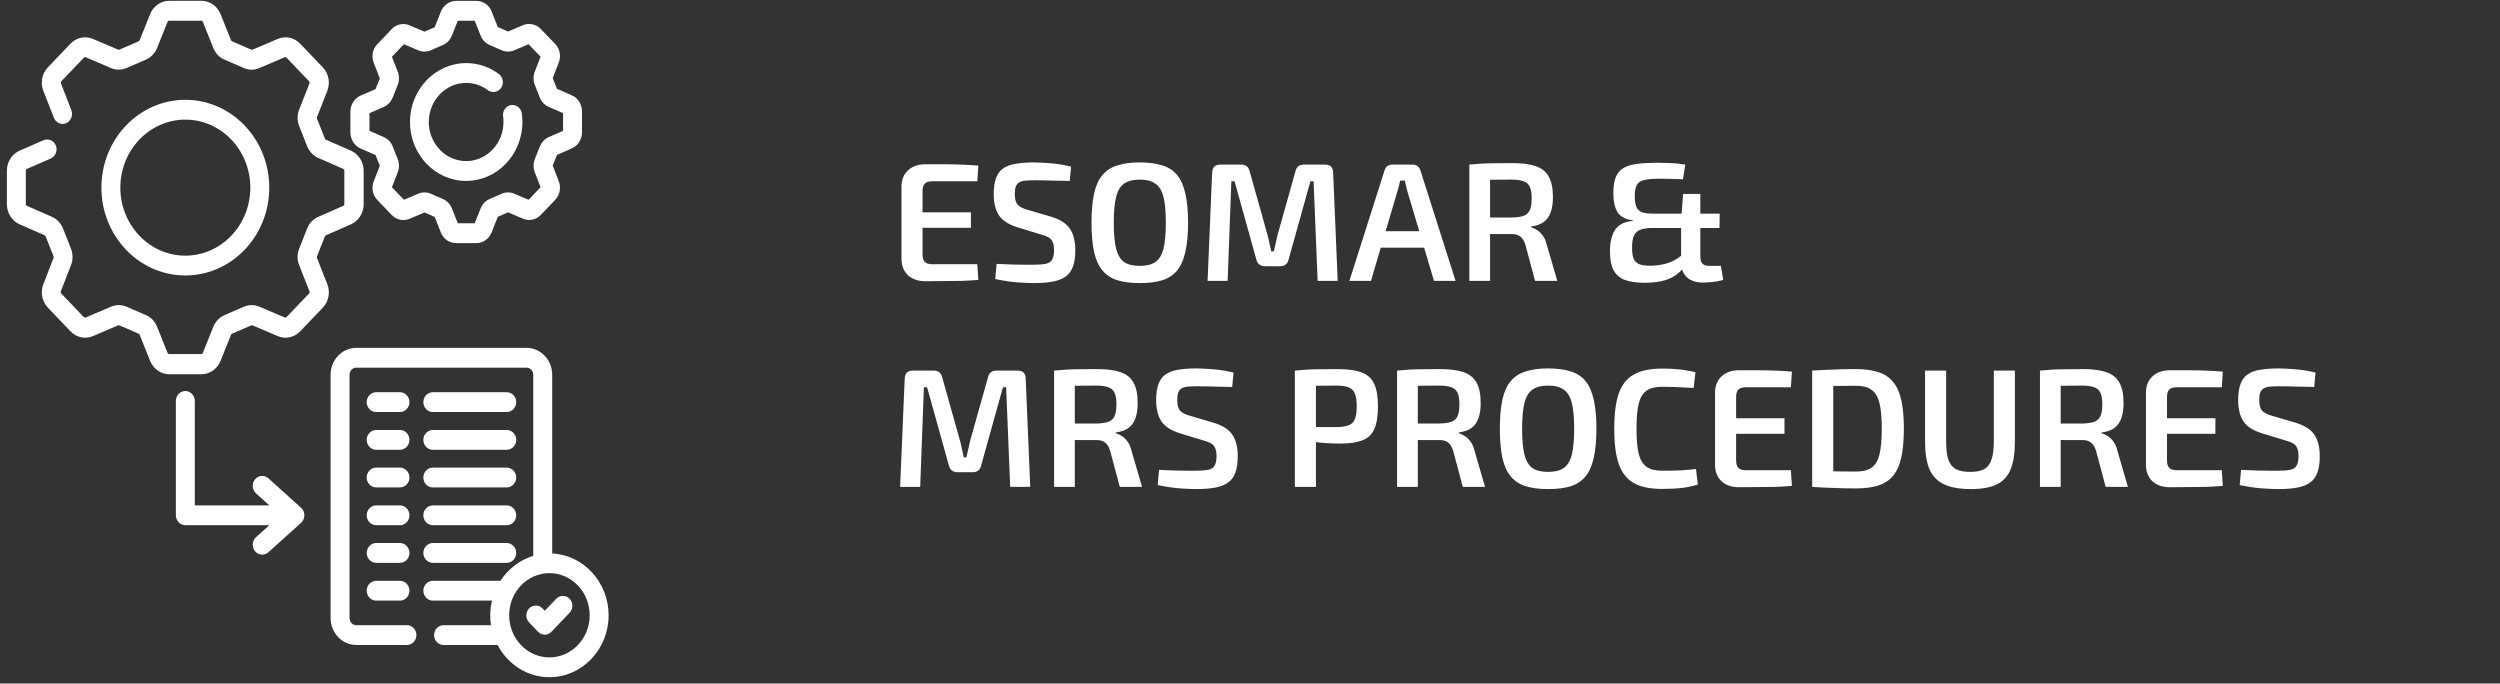 <svg width="267" height="73" viewBox="0 0 267 73" fill="none" xmlns="http://www.w3.org/2000/svg">
<rect x="0" y="0" width="267" height="73" fill="#333333" stroke="none"/>
<path d="M98.834 17.544C99.458 17.544 100.094 17.544 100.742 17.544C101.402 17.544 102.05 17.556 102.686 17.58C103.322 17.604 103.922 17.64 104.486 17.688L104.378 19.362H99.518C99.182 19.362 98.93 19.446 98.762 19.614C98.606 19.782 98.528 20.046 98.528 20.406V27.174C98.528 27.534 98.606 27.798 98.762 27.966C98.93 28.134 99.182 28.218 99.518 28.218H104.378L104.486 29.892C103.922 29.94 103.322 29.976 102.686 30C102.05 30.012 101.402 30.018 100.742 30.018C100.094 30.03 99.458 30.036 98.834 30.036C98.066 30.036 97.448 29.826 96.98 29.406C96.524 28.974 96.29 28.398 96.278 27.678V19.902C96.29 19.182 96.524 18.612 96.98 18.192C97.448 17.76 98.066 17.544 98.834 17.544ZM96.602 22.674H103.694V24.33H96.602V22.674ZM110.468 17.346C111.08 17.358 111.722 17.394 112.394 17.454C113.078 17.514 113.744 17.628 114.392 17.796L114.248 19.326C113.732 19.314 113.132 19.302 112.448 19.29C111.776 19.266 111.128 19.254 110.504 19.254C110.12 19.254 109.79 19.266 109.514 19.29C109.25 19.314 109.034 19.374 108.866 19.47C108.698 19.566 108.572 19.716 108.488 19.92C108.416 20.112 108.38 20.382 108.38 20.73C108.38 21.27 108.488 21.654 108.704 21.882C108.932 22.11 109.298 22.29 109.802 22.422L112.25 23.142C113.234 23.442 113.912 23.88 114.284 24.456C114.656 25.02 114.842 25.776 114.842 26.724C114.842 27.432 114.758 28.014 114.59 28.47C114.422 28.926 114.164 29.28 113.816 29.532C113.468 29.784 113.012 29.964 112.448 30.072C111.884 30.18 111.206 30.234 110.414 30.234C110.006 30.234 109.442 30.21 108.722 30.162C108.014 30.114 107.204 29.994 106.292 29.802L106.436 28.182C107.144 28.206 107.738 28.23 108.218 28.254C108.698 28.266 109.112 28.272 109.46 28.272C109.808 28.272 110.132 28.272 110.432 28.272C110.984 28.272 111.416 28.236 111.728 28.164C112.04 28.092 112.256 27.942 112.376 27.714C112.508 27.486 112.574 27.156 112.574 26.724C112.574 26.352 112.526 26.064 112.43 25.86C112.346 25.644 112.202 25.476 111.998 25.356C111.794 25.236 111.53 25.134 111.206 25.05L108.668 24.276C107.732 23.988 107.072 23.562 106.688 22.998C106.316 22.434 106.13 21.678 106.13 20.73C106.13 20.022 106.214 19.446 106.382 19.002C106.55 18.546 106.808 18.204 107.156 17.976C107.504 17.736 107.948 17.574 108.488 17.49C109.04 17.394 109.7 17.346 110.468 17.346ZM121.721 17.346C122.681 17.346 123.491 17.454 124.151 17.67C124.811 17.874 125.339 18.222 125.735 18.714C126.131 19.206 126.419 19.866 126.599 20.694C126.791 21.522 126.887 22.554 126.887 23.79C126.887 25.014 126.791 26.046 126.599 26.886C126.419 27.714 126.131 28.374 125.735 28.866C125.339 29.358 124.811 29.712 124.151 29.928C123.491 30.132 122.681 30.234 121.721 30.234C120.785 30.234 119.987 30.132 119.327 29.928C118.667 29.712 118.133 29.358 117.725 28.866C117.317 28.374 117.023 27.714 116.843 26.886C116.663 26.046 116.573 25.014 116.573 23.79C116.573 22.554 116.663 21.522 116.843 20.694C117.023 19.866 117.317 19.206 117.725 18.714C118.133 18.222 118.667 17.874 119.327 17.67C119.987 17.454 120.785 17.346 121.721 17.346ZM121.721 19.182C121.013 19.182 120.455 19.326 120.047 19.614C119.651 19.89 119.369 20.364 119.201 21.036C119.033 21.696 118.949 22.614 118.949 23.79C118.949 24.966 119.033 25.89 119.201 26.562C119.369 27.222 119.651 27.696 120.047 27.984C120.455 28.26 121.013 28.398 121.721 28.398C122.441 28.398 122.999 28.26 123.395 27.984C123.803 27.696 124.091 27.222 124.259 26.562C124.427 25.89 124.511 24.966 124.511 23.79C124.511 22.614 124.427 21.696 124.259 21.036C124.091 20.364 123.803 19.89 123.395 19.614C122.999 19.326 122.441 19.182 121.721 19.182ZM141.516 17.58C142.08 17.58 142.368 17.868 142.38 18.444L142.866 30H140.724L140.292 19.362H139.95L137.628 27.696C137.52 28.188 137.214 28.434 136.71 28.434H135.126C134.61 28.434 134.292 28.188 134.172 27.696L131.85 19.362H131.508L131.112 30H128.97L129.456 18.444C129.48 17.868 129.768 17.58 130.32 17.58H132.57C133.05 17.58 133.35 17.826 133.47 18.318L135.378 25.122C135.462 25.41 135.528 25.698 135.576 25.986C135.636 26.274 135.702 26.562 135.774 26.85H136.044C136.116 26.562 136.182 26.274 136.242 25.986C136.302 25.698 136.368 25.404 136.44 25.104L138.348 18.318C138.456 17.826 138.762 17.58 139.266 17.58H141.516ZM150.883 17.58C151.075 17.58 151.243 17.634 151.387 17.742C151.531 17.85 151.633 17.994 151.693 18.174L155.455 30H153.151L150.307 20.424C150.259 20.232 150.211 20.04 150.163 19.848C150.115 19.656 150.073 19.47 150.037 19.29H149.533C149.497 19.47 149.455 19.656 149.407 19.848C149.359 20.04 149.305 20.232 149.245 20.424L146.419 30H144.115L147.877 18.174C147.925 17.994 148.021 17.85 148.165 17.742C148.321 17.634 148.495 17.58 148.687 17.58H150.883ZM152.971 24.69V26.454H146.581V24.69H152.971ZM161.497 17.418C162.529 17.418 163.363 17.526 163.999 17.742C164.647 17.958 165.115 18.33 165.403 18.858C165.703 19.374 165.853 20.106 165.853 21.054C165.853 21.678 165.775 22.212 165.619 22.656C165.475 23.088 165.229 23.436 164.881 23.7C164.545 23.952 164.089 24.114 163.513 24.186V24.276C163.717 24.324 163.927 24.42 164.143 24.564C164.371 24.696 164.575 24.888 164.755 25.14C164.947 25.392 165.091 25.716 165.187 26.112L166.321 30H163.945L162.919 26.166C162.787 25.734 162.607 25.434 162.379 25.266C162.151 25.086 161.839 24.996 161.443 24.996C160.663 24.996 159.997 24.996 159.445 24.996C158.893 24.984 158.431 24.972 158.059 24.96C157.699 24.948 157.381 24.942 157.105 24.942L157.159 23.232H161.443C161.983 23.22 162.409 23.16 162.721 23.052C163.033 22.932 163.255 22.728 163.387 22.44C163.519 22.14 163.585 21.72 163.585 21.18C163.585 20.652 163.519 20.244 163.387 19.956C163.255 19.668 163.033 19.47 162.721 19.362C162.409 19.242 161.983 19.182 161.443 19.182C160.387 19.182 159.481 19.188 158.725 19.2C157.969 19.212 157.453 19.224 157.177 19.236L156.925 17.58C157.405 17.532 157.855 17.496 158.275 17.472C158.707 17.448 159.175 17.436 159.679 17.436C160.183 17.424 160.789 17.418 161.497 17.418ZM159.139 17.58V30H156.925V17.58H159.139ZM177.094 17.382C177.478 17.382 177.922 17.394 178.426 17.418C178.93 17.43 179.452 17.484 179.992 17.58L179.74 19.146C179.596 19.134 179.422 19.128 179.218 19.128C179.014 19.116 178.786 19.11 178.534 19.11C178.282 19.098 178.024 19.092 177.76 19.092C177.508 19.092 177.262 19.092 177.022 19.092C176.41 19.092 175.924 19.14 175.564 19.236C175.216 19.32 174.964 19.494 174.808 19.758C174.664 20.022 174.592 20.424 174.592 20.964C174.592 21.456 174.652 21.84 174.772 22.116C174.892 22.38 175.096 22.566 175.384 22.674C175.684 22.77 176.08 22.818 176.572 22.818H183.664L183.646 24.348H176.464C175.924 24.348 175.492 24.414 175.168 24.546C174.856 24.666 174.634 24.876 174.502 25.176C174.37 25.464 174.304 25.884 174.304 26.436C174.304 26.94 174.358 27.336 174.466 27.624C174.586 27.9 174.79 28.098 175.078 28.218C175.366 28.326 175.756 28.38 176.248 28.38C176.992 28.368 177.658 28.26 178.246 28.056C178.834 27.84 179.344 27.522 179.776 27.102L180.028 28.362C179.656 28.818 179.266 29.184 178.858 29.46C178.45 29.724 177.988 29.91 177.472 30.018C176.956 30.138 176.35 30.198 175.654 30.198C174.778 30.198 174.064 30.096 173.512 29.892C172.972 29.676 172.576 29.328 172.324 28.848C172.072 28.356 171.946 27.69 171.946 26.85C171.946 25.902 172.12 25.146 172.468 24.582C172.828 24.006 173.464 23.676 174.376 23.592V23.52C173.632 23.448 173.098 23.172 172.774 22.692C172.462 22.212 172.306 21.522 172.306 20.622C172.306 19.902 172.396 19.326 172.576 18.894C172.756 18.462 173.038 18.138 173.422 17.922C173.818 17.706 174.316 17.562 174.916 17.49C175.516 17.418 176.242 17.382 177.094 17.382ZM181.594 20.712V27.372C181.594 27.744 181.672 28.008 181.828 28.164C181.984 28.32 182.236 28.398 182.584 28.398H183.79L184.042 29.892C183.85 29.952 183.616 30.006 183.34 30.054C183.076 30.102 182.812 30.132 182.548 30.144C182.296 30.168 182.08 30.18 181.9 30.18C181.144 30.18 180.562 29.988 180.154 29.604C179.746 29.22 179.542 28.686 179.542 28.002V23.502L179.758 20.712H181.594ZM108.68 39.58C109.244 39.58 109.532 39.868 109.544 40.444L110.03 52H107.888L107.456 41.362H107.114L104.792 49.696C104.684 50.188 104.378 50.434 103.874 50.434H102.29C101.774 50.434 101.456 50.188 101.336 49.696L99.014 41.362H98.672L98.276 52H96.134L96.62 40.444C96.644 39.868 96.932 39.58 97.484 39.58H99.734C100.214 39.58 100.514 39.826 100.634 40.318L102.542 47.122C102.626 47.41 102.692 47.698 102.74 47.986C102.8 48.274 102.866 48.562 102.938 48.85H103.208C103.28 48.562 103.346 48.274 103.406 47.986C103.466 47.698 103.532 47.404 103.604 47.104L105.512 40.318C105.62 39.826 105.926 39.58 106.43 39.58H108.68ZM117.147 39.418C118.179 39.418 119.013 39.526 119.649 39.742C120.297 39.958 120.765 40.33 121.053 40.858C121.353 41.374 121.503 42.106 121.503 43.054C121.503 43.678 121.425 44.212 121.269 44.656C121.125 45.088 120.879 45.436 120.531 45.7C120.195 45.952 119.739 46.114 119.163 46.186V46.276C119.367 46.324 119.577 46.42 119.793 46.564C120.021 46.696 120.225 46.888 120.405 47.14C120.597 47.392 120.741 47.716 120.837 48.112L121.971 52H119.595L118.569 48.166C118.437 47.734 118.257 47.434 118.029 47.266C117.801 47.086 117.489 46.996 117.093 46.996C116.313 46.996 115.647 46.996 115.095 46.996C114.543 46.984 114.081 46.972 113.709 46.96C113.349 46.948 113.031 46.942 112.755 46.942L112.809 45.232H117.093C117.633 45.22 118.059 45.16 118.371 45.052C118.683 44.932 118.905 44.728 119.037 44.44C119.169 44.14 119.235 43.72 119.235 43.18C119.235 42.652 119.169 42.244 119.037 41.956C118.905 41.668 118.683 41.47 118.371 41.362C118.059 41.242 117.633 41.182 117.093 41.182C116.037 41.182 115.131 41.188 114.375 41.2C113.619 41.212 113.103 41.224 112.827 41.236L112.575 39.58C113.055 39.532 113.505 39.496 113.925 39.472C114.357 39.448 114.825 39.436 115.329 39.436C115.833 39.424 116.439 39.418 117.147 39.418ZM114.789 39.58V52H112.575V39.58H114.789ZM127.817 39.346C128.429 39.358 129.071 39.394 129.743 39.454C130.427 39.514 131.093 39.628 131.741 39.796L131.597 41.326C131.081 41.314 130.481 41.302 129.797 41.29C129.125 41.266 128.477 41.254 127.853 41.254C127.469 41.254 127.139 41.266 126.863 41.29C126.599 41.314 126.383 41.374 126.215 41.47C126.047 41.566 125.921 41.716 125.837 41.92C125.765 42.112 125.729 42.382 125.729 42.73C125.729 43.27 125.837 43.654 126.053 43.882C126.281 44.11 126.647 44.29 127.151 44.422L129.599 45.142C130.583 45.442 131.261 45.88 131.633 46.456C132.005 47.02 132.191 47.776 132.191 48.724C132.191 49.432 132.107 50.014 131.939 50.47C131.771 50.926 131.513 51.28 131.165 51.532C130.817 51.784 130.361 51.964 129.797 52.072C129.233 52.18 128.555 52.234 127.763 52.234C127.355 52.234 126.791 52.21 126.071 52.162C125.363 52.114 124.553 51.994 123.641 51.802L123.785 50.182C124.493 50.206 125.087 50.23 125.567 50.254C126.047 50.266 126.461 50.272 126.809 50.272C127.157 50.272 127.481 50.272 127.781 50.272C128.333 50.272 128.765 50.236 129.077 50.164C129.389 50.092 129.605 49.942 129.725 49.714C129.857 49.486 129.923 49.156 129.923 48.724C129.923 48.352 129.875 48.064 129.779 47.86C129.695 47.644 129.551 47.476 129.347 47.356C129.143 47.236 128.879 47.134 128.555 47.05L126.017 46.276C125.081 45.988 124.421 45.562 124.037 44.998C123.665 44.434 123.479 43.678 123.479 42.73C123.479 42.022 123.563 41.446 123.731 41.002C123.899 40.546 124.157 40.204 124.505 39.976C124.853 39.736 125.297 39.574 125.837 39.49C126.389 39.394 127.049 39.346 127.817 39.346ZM142.846 39.418C143.938 39.418 144.796 39.538 145.42 39.778C146.044 40.006 146.488 40.408 146.752 40.984C147.028 41.548 147.166 42.352 147.166 43.396C147.166 44.44 147.034 45.25 146.77 45.826C146.518 46.402 146.092 46.804 145.492 47.032C144.904 47.26 144.118 47.374 143.134 47.374C142.594 47.374 142.072 47.356 141.568 47.32C141.076 47.284 140.614 47.236 140.182 47.176C139.762 47.116 139.402 47.056 139.102 46.996C138.802 46.924 138.592 46.864 138.472 46.816L138.526 45.61C139.21 45.61 139.912 45.61 140.632 45.61C141.364 45.61 142.09 45.61 142.81 45.61C143.338 45.598 143.752 45.532 144.052 45.412C144.364 45.292 144.58 45.076 144.7 44.764C144.832 44.44 144.898 43.984 144.898 43.396C144.898 42.808 144.832 42.358 144.7 42.046C144.58 41.722 144.364 41.5 144.052 41.38C143.752 41.248 143.338 41.182 142.81 41.182C141.754 41.182 140.848 41.188 140.092 41.2C139.336 41.212 138.82 41.23 138.544 41.254L138.292 39.58C138.772 39.532 139.222 39.496 139.642 39.472C140.074 39.448 140.536 39.436 141.028 39.436C141.532 39.424 142.138 39.418 142.846 39.418ZM140.542 39.58V52H138.292V39.58H140.542ZM153.78 39.418C154.812 39.418 155.646 39.526 156.282 39.742C156.93 39.958 157.398 40.33 157.686 40.858C157.986 41.374 158.136 42.106 158.136 43.054C158.136 43.678 158.058 44.212 157.902 44.656C157.758 45.088 157.512 45.436 157.164 45.7C156.828 45.952 156.372 46.114 155.796 46.186V46.276C156 46.324 156.21 46.42 156.426 46.564C156.654 46.696 156.858 46.888 157.038 47.14C157.23 47.392 157.374 47.716 157.47 48.112L158.604 52H156.228L155.202 48.166C155.07 47.734 154.89 47.434 154.662 47.266C154.434 47.086 154.122 46.996 153.726 46.996C152.946 46.996 152.28 46.996 151.728 46.996C151.176 46.984 150.714 46.972 150.342 46.96C149.982 46.948 149.664 46.942 149.388 46.942L149.442 45.232H153.726C154.266 45.22 154.692 45.16 155.004 45.052C155.316 44.932 155.538 44.728 155.67 44.44C155.802 44.14 155.868 43.72 155.868 43.18C155.868 42.652 155.802 42.244 155.67 41.956C155.538 41.668 155.316 41.47 155.004 41.362C154.692 41.242 154.266 41.182 153.726 41.182C152.67 41.182 151.764 41.188 151.008 41.2C150.252 41.212 149.736 41.224 149.46 41.236L149.208 39.58C149.688 39.532 150.138 39.496 150.558 39.472C150.99 39.448 151.458 39.436 151.962 39.436C152.466 39.424 153.072 39.418 153.78 39.418ZM151.422 39.58V52H149.208V39.58H151.422ZM165.332 39.346C166.292 39.346 167.102 39.454 167.762 39.67C168.422 39.874 168.95 40.222 169.346 40.714C169.742 41.206 170.03 41.866 170.21 42.694C170.402 43.522 170.498 44.554 170.498 45.79C170.498 47.014 170.402 48.046 170.21 48.886C170.03 49.714 169.742 50.374 169.346 50.866C168.95 51.358 168.422 51.712 167.762 51.928C167.102 52.132 166.292 52.234 165.332 52.234C164.396 52.234 163.598 52.132 162.938 51.928C162.278 51.712 161.744 51.358 161.336 50.866C160.928 50.374 160.634 49.714 160.454 48.886C160.274 48.046 160.184 47.014 160.184 45.79C160.184 44.554 160.274 43.522 160.454 42.694C160.634 41.866 160.928 41.206 161.336 40.714C161.744 40.222 162.278 39.874 162.938 39.67C163.598 39.454 164.396 39.346 165.332 39.346ZM165.332 41.182C164.624 41.182 164.066 41.326 163.658 41.614C163.262 41.89 162.98 42.364 162.812 43.036C162.644 43.696 162.56 44.614 162.56 45.79C162.56 46.966 162.644 47.89 162.812 48.562C162.98 49.222 163.262 49.696 163.658 49.984C164.066 50.26 164.624 50.398 165.332 50.398C166.052 50.398 166.61 50.26 167.006 49.984C167.414 49.696 167.702 49.222 167.87 48.562C168.038 47.89 168.122 46.966 168.122 45.79C168.122 44.614 168.038 43.696 167.87 43.036C167.702 42.364 167.414 41.89 167.006 41.614C166.61 41.326 166.052 41.182 165.332 41.182ZM177.495 39.364C178.059 39.364 178.539 39.382 178.935 39.418C179.331 39.442 179.697 39.484 180.033 39.544C180.369 39.592 180.717 39.664 181.077 39.76L180.879 41.434C180.507 41.41 180.159 41.392 179.835 41.38C179.511 41.356 179.163 41.338 178.791 41.326C178.431 41.314 177.999 41.308 177.495 41.308C176.799 41.308 176.253 41.446 175.857 41.722C175.461 41.998 175.179 42.46 175.011 43.108C174.855 43.756 174.777 44.65 174.777 45.79C174.777 46.93 174.855 47.824 175.011 48.472C175.179 49.12 175.461 49.582 175.857 49.858C176.253 50.134 176.799 50.272 177.495 50.272C178.299 50.272 178.971 50.26 179.511 50.236C180.063 50.2 180.603 50.152 181.131 50.092L181.329 51.748C180.789 51.916 180.231 52.036 179.655 52.108C179.079 52.18 178.359 52.216 177.495 52.216C176.247 52.216 175.251 52.012 174.507 51.604C173.763 51.184 173.223 50.506 172.887 49.57C172.563 48.634 172.401 47.374 172.401 45.79C172.401 44.206 172.563 42.946 172.887 42.01C173.223 41.074 173.763 40.402 174.507 39.994C175.251 39.574 176.247 39.364 177.495 39.364ZM185.723 39.544C186.347 39.544 186.983 39.544 187.631 39.544C188.291 39.544 188.939 39.556 189.575 39.58C190.211 39.604 190.811 39.64 191.375 39.688L191.267 41.362H186.407C186.071 41.362 185.819 41.446 185.651 41.614C185.495 41.782 185.417 42.046 185.417 42.406V49.174C185.417 49.534 185.495 49.798 185.651 49.966C185.819 50.134 186.071 50.218 186.407 50.218H191.267L191.375 51.892C190.811 51.94 190.211 51.976 189.575 52C188.939 52.012 188.291 52.018 187.631 52.018C186.983 52.03 186.347 52.036 185.723 52.036C184.955 52.036 184.337 51.826 183.869 51.406C183.413 50.974 183.179 50.398 183.167 49.678V41.902C183.179 41.182 183.413 40.612 183.869 40.192C184.337 39.76 184.955 39.544 185.723 39.544ZM183.491 44.674H190.583V46.33H183.491V44.674ZM198.22 39.418C199.156 39.418 199.948 39.526 200.596 39.742C201.256 39.946 201.784 40.294 202.18 40.786C202.588 41.266 202.882 41.92 203.062 42.748C203.242 43.564 203.332 44.578 203.332 45.79C203.332 47.002 203.242 48.022 203.062 48.85C202.882 49.666 202.588 50.32 202.18 50.812C201.784 51.292 201.256 51.64 200.596 51.856C199.948 52.06 199.156 52.162 198.22 52.162C197.32 52.162 196.486 52.144 195.718 52.108C194.95 52.084 194.224 52.048 193.54 52L194.476 50.272C194.956 50.296 195.508 50.32 196.132 50.344C196.756 50.356 197.452 50.362 198.22 50.362C198.916 50.362 199.462 50.23 199.858 49.966C200.266 49.69 200.554 49.222 200.722 48.562C200.89 47.89 200.974 46.966 200.974 45.79C200.974 44.614 200.89 43.696 200.722 43.036C200.554 42.364 200.266 41.89 199.858 41.614C199.462 41.338 198.916 41.2 198.22 41.2C197.476 41.2 196.81 41.206 196.222 41.218C195.646 41.23 195.082 41.236 194.53 41.236L193.54 39.58C194.224 39.532 194.944 39.496 195.7 39.472C196.468 39.436 197.308 39.418 198.22 39.418ZM195.79 39.58V52H193.54V39.58H195.79ZM215.191 39.58V47.14C215.191 48.376 215.041 49.366 214.741 50.11C214.441 50.854 213.949 51.394 213.265 51.73C212.581 52.066 211.663 52.234 210.511 52.234C209.311 52.234 208.351 52.066 207.631 51.73C206.911 51.394 206.389 50.854 206.065 50.11C205.753 49.366 205.597 48.376 205.597 47.14V39.58H207.847V47.14C207.847 47.956 207.925 48.604 208.081 49.084C208.249 49.564 208.519 49.906 208.891 50.11C209.263 50.302 209.767 50.398 210.403 50.398C211.039 50.398 211.537 50.302 211.897 50.11C212.269 49.906 212.533 49.564 212.689 49.084C212.857 48.604 212.941 47.956 212.941 47.14V39.58H215.191ZM222.44 39.418C223.472 39.418 224.306 39.526 224.942 39.742C225.59 39.958 226.058 40.33 226.346 40.858C226.646 41.374 226.796 42.106 226.796 43.054C226.796 43.678 226.718 44.212 226.562 44.656C226.418 45.088 226.172 45.436 225.824 45.7C225.488 45.952 225.032 46.114 224.456 46.186V46.276C224.66 46.324 224.87 46.42 225.086 46.564C225.314 46.696 225.518 46.888 225.698 47.14C225.89 47.392 226.034 47.716 226.13 48.112L227.264 52H224.888L223.862 48.166C223.73 47.734 223.55 47.434 223.322 47.266C223.094 47.086 222.782 46.996 222.386 46.996C221.606 46.996 220.94 46.996 220.388 46.996C219.836 46.984 219.374 46.972 219.002 46.96C218.642 46.948 218.324 46.942 218.048 46.942L218.102 45.232H222.386C222.926 45.22 223.352 45.16 223.664 45.052C223.976 44.932 224.198 44.728 224.33 44.44C224.462 44.14 224.528 43.72 224.528 43.18C224.528 42.652 224.462 42.244 224.33 41.956C224.198 41.668 223.976 41.47 223.664 41.362C223.352 41.242 222.926 41.182 222.386 41.182C221.33 41.182 220.424 41.188 219.668 41.2C218.912 41.212 218.396 41.224 218.12 41.236L217.868 39.58C218.348 39.532 218.798 39.496 219.218 39.472C219.65 39.448 220.118 39.436 220.622 39.436C221.126 39.424 221.732 39.418 222.44 39.418ZM220.082 39.58V52H217.868V39.58H220.082ZM231.742 39.544C232.366 39.544 233.002 39.544 233.65 39.544C234.31 39.544 234.958 39.556 235.594 39.58C236.23 39.604 236.83 39.64 237.394 39.688L237.286 41.362H232.426C232.09 41.362 231.838 41.446 231.67 41.614C231.514 41.782 231.436 42.046 231.436 42.406V49.174C231.436 49.534 231.514 49.798 231.67 49.966C231.838 50.134 232.09 50.218 232.426 50.218H237.286L237.394 51.892C236.83 51.94 236.23 51.976 235.594 52C234.958 52.012 234.31 52.018 233.65 52.018C233.002 52.03 232.366 52.036 231.742 52.036C230.974 52.036 230.356 51.826 229.888 51.406C229.432 50.974 229.198 50.398 229.186 49.678V41.902C229.198 41.182 229.432 40.612 229.888 40.192C230.356 39.76 230.974 39.544 231.742 39.544ZM229.51 44.674H236.602V46.33H229.51V44.674ZM243.376 39.346C243.988 39.358 244.63 39.394 245.302 39.454C245.986 39.514 246.652 39.628 247.3 39.796L247.156 41.326C246.64 41.314 246.04 41.302 245.356 41.29C244.684 41.266 244.036 41.254 243.412 41.254C243.028 41.254 242.698 41.266 242.422 41.29C242.158 41.314 241.942 41.374 241.774 41.47C241.606 41.566 241.48 41.716 241.396 41.92C241.324 42.112 241.288 42.382 241.288 42.73C241.288 43.27 241.396 43.654 241.612 43.882C241.84 44.11 242.206 44.29 242.71 44.422L245.158 45.142C246.142 45.442 246.82 45.88 247.192 46.456C247.564 47.02 247.75 47.776 247.75 48.724C247.75 49.432 247.666 50.014 247.498 50.47C247.33 50.926 247.072 51.28 246.724 51.532C246.376 51.784 245.92 51.964 245.356 52.072C244.792 52.18 244.114 52.234 243.322 52.234C242.914 52.234 242.35 52.21 241.63 52.162C240.922 52.114 240.112 51.994 239.2 51.802L239.344 50.182C240.052 50.206 240.646 50.23 241.126 50.254C241.606 50.266 242.02 50.272 242.368 50.272C242.716 50.272 243.04 50.272 243.34 50.272C243.892 50.272 244.324 50.236 244.636 50.164C244.948 50.092 245.164 49.942 245.284 49.714C245.416 49.486 245.482 49.156 245.482 48.724C245.482 48.352 245.434 48.064 245.338 47.86C245.254 47.644 245.11 47.476 244.906 47.356C244.702 47.236 244.438 47.134 244.114 47.05L241.576 46.276C240.64 45.988 239.98 45.562 239.596 44.998C239.224 44.434 239.038 43.678 239.038 42.73C239.038 42.022 239.122 41.446 239.29 41.002C239.458 40.546 239.716 40.204 240.064 39.976C240.412 39.736 240.856 39.574 241.396 39.49C241.948 39.394 242.608 39.346 243.376 39.346Z" fill="white"/>
<path d="M42.72 41.888H40.173C39.62 41.888 39.162 42.367 39.162 42.946C39.162 43.524 39.62 44.004 40.173 44.004H42.72C43.273 44.004 43.731 43.524 43.731 42.946C43.731 42.367 43.273 41.888 42.72 41.888Z" fill="white"/>
<path d="M46.225 44.004H54.123C54.675 44.004 55.134 43.524 55.134 42.946C55.134 42.367 54.675 41.888 54.123 41.888H46.225C45.672 41.888 45.214 42.367 45.214 42.946C45.214 43.524 45.658 44.004 46.225 44.004Z" fill="white"/>
<path d="M42.72 45.922H40.173C39.62 45.922 39.162 46.401 39.162 46.98C39.162 47.558 39.62 48.037 40.173 48.037H42.72C43.273 48.037 43.731 47.558 43.731 46.98C43.731 46.401 43.273 45.922 42.72 45.922Z" fill="white"/>
<path d="M46.225 48.037H54.123C54.675 48.037 55.134 47.558 55.134 46.98C55.134 46.401 54.675 45.922 54.123 45.922H46.225C45.672 45.922 45.214 46.401 45.214 46.98C45.214 47.558 45.658 48.037 46.225 48.037Z" fill="white"/>
<path d="M42.72 49.941H40.173C39.62 49.941 39.162 50.421 39.162 50.999C39.162 51.578 39.62 52.057 40.173 52.057H42.72C43.273 52.057 43.731 51.578 43.731 50.999C43.731 50.421 43.273 49.941 42.72 49.941Z" fill="white"/>
<path d="M46.225 52.057H54.123C54.675 52.057 55.134 51.578 55.134 50.999C55.134 50.421 54.675 49.941 54.123 49.941H46.225C45.672 49.941 45.214 50.421 45.214 50.999C45.214 51.578 45.658 52.057 46.225 52.057Z" fill="white"/>
<path d="M42.72 53.976H40.173C39.62 53.976 39.162 54.455 39.162 55.033C39.162 55.612 39.62 56.091 40.173 56.091H42.72C43.273 56.091 43.731 55.612 43.731 55.033C43.731 54.455 43.273 53.976 42.72 53.976Z" fill="white"/>
<path d="M46.225 56.091H54.123C54.675 56.091 55.134 55.612 55.134 55.033C55.134 54.455 54.675 53.976 54.123 53.976H46.225C45.672 53.976 45.214 54.455 45.214 55.033C45.214 55.612 45.658 56.091 46.225 56.091Z" fill="white"/>
<path d="M42.72 57.995H40.173C39.62 57.995 39.162 58.475 39.162 59.053C39.162 59.631 39.62 60.111 40.173 60.111H42.72C43.273 60.111 43.731 59.631 43.731 59.053C43.731 58.475 43.273 57.995 42.72 57.995Z" fill="white"/>
<path d="M46.225 60.111H54.123C54.675 60.111 55.134 59.631 55.134 59.053C55.134 58.475 54.675 57.995 54.123 57.995H46.225C45.672 57.995 45.214 58.475 45.214 59.053C45.214 59.631 45.658 60.111 46.225 60.111Z" fill="white"/>
<path d="M42.72 62.029H40.173C39.62 62.029 39.162 62.508 39.162 63.087C39.162 63.665 39.62 64.145 40.173 64.145H42.72C43.273 64.145 43.731 63.665 43.731 63.087C43.731 62.508 43.273 62.029 42.72 62.029Z" fill="white"/>
<path d="M58.975 59.109V40.026C58.975 38.432 57.735 37.149 56.226 37.149H38.057C36.534 37.149 35.307 38.446 35.307 40.026V66.007C35.307 67.6 36.547 68.884 38.057 68.884H43.462C44.014 68.884 44.472 68.404 44.472 67.826C44.472 67.248 44.014 66.768 43.462 66.768H38.057C37.652 66.768 37.329 66.43 37.329 66.007V40.026C37.329 39.603 37.652 39.264 38.057 39.264H56.226C56.63 39.264 56.953 39.603 56.953 40.026V59.363C55.511 59.801 54.271 60.76 53.449 62.029H46.225C45.672 62.029 45.214 62.509 45.214 63.087C45.214 63.665 45.672 64.145 46.225 64.145H52.546C52.425 64.653 52.357 65.174 52.357 65.725C52.357 66.077 52.384 66.43 52.438 66.768H47.37C46.818 66.768 46.359 67.248 46.359 67.826C46.359 68.404 46.818 68.884 47.37 68.884H53.139C54.217 70.929 56.293 72.326 58.679 72.326C62.156 72.326 65 69.364 65 65.71C65 62.184 62.318 59.279 58.975 59.109ZM58.679 70.21C56.306 70.21 54.379 68.193 54.379 65.71C54.379 63.228 56.306 61.211 58.679 61.211C61.051 61.211 62.978 63.228 62.978 65.71C62.978 68.193 61.051 70.21 58.679 70.21Z" fill="white"/>
<path d="M59.406 63.947L58.18 65.231L57.937 64.977C57.547 64.568 56.9 64.568 56.509 64.977C56.118 65.386 56.118 66.063 56.509 66.472L57.466 67.473C57.668 67.685 57.924 67.784 58.18 67.784C58.436 67.784 58.692 67.685 58.894 67.473L60.835 65.442C61.226 65.033 61.226 64.356 60.835 63.947C60.444 63.538 59.811 63.538 59.406 63.947Z" fill="white"/>
<path d="M32.153 54.229L28.662 51.084C28.244 50.703 27.598 50.76 27.234 51.197C26.87 51.634 26.924 52.311 27.341 52.692L28.77 53.975H20.805V42.819C20.805 42.24 20.346 41.761 19.794 41.761C19.241 41.761 18.783 42.24 18.783 42.819V55.033C18.783 55.612 19.241 56.091 19.794 56.091H28.77L27.341 57.375C26.924 57.755 26.87 58.418 27.234 58.87C27.436 59.109 27.719 59.236 28.002 59.236C28.231 59.236 28.474 59.152 28.662 58.983L32.153 55.837C32.382 55.64 32.504 55.344 32.504 55.033C32.504 54.723 32.382 54.427 32.153 54.229Z" fill="white"/>
<path d="M33.852 27.543C33.838 27.487 33.838 27.445 33.852 27.388L34.701 25.244C34.714 25.188 34.755 25.16 34.808 25.131L37.477 23.961C38.299 23.594 38.839 22.762 38.839 21.817V18.234C38.839 17.303 38.299 16.457 37.477 16.09L34.808 14.92C34.768 14.906 34.728 14.863 34.701 14.807L33.852 12.663C33.838 12.621 33.838 12.564 33.852 12.508L34.957 9.701C35.294 8.841 35.105 7.853 34.471 7.19L32.059 4.666C31.425 4.003 30.482 3.805 29.66 4.158L26.977 5.3C26.924 5.314 26.883 5.314 26.829 5.3L24.781 4.412C24.727 4.398 24.7 4.355 24.673 4.299L23.554 1.506C23.204 0.646 22.408 0.082 21.505 0.082H18.082C17.192 0.082 16.384 0.646 16.033 1.506L14.914 4.299C14.901 4.341 14.861 4.384 14.807 4.412L12.758 5.3C12.717 5.314 12.664 5.314 12.61 5.3L9.927 4.158C9.105 3.805 8.162 4.003 7.528 4.666L5.116 7.19C4.482 7.853 4.294 8.841 4.63 9.701L5.722 12.494L5.736 12.522C5.924 13.072 6.49 13.368 7.016 13.171C7.542 12.973 7.825 12.381 7.636 11.817C7.623 11.774 7.609 11.732 7.596 11.704L6.504 8.897C6.477 8.827 6.49 8.742 6.544 8.685L8.957 6.161C9.011 6.104 9.092 6.09 9.159 6.118L11.841 7.261C12.38 7.501 12.987 7.487 13.526 7.261L15.575 6.372C16.114 6.133 16.545 5.695 16.774 5.131L17.893 2.338C17.92 2.268 17.988 2.211 18.068 2.211H21.492C21.573 2.211 21.64 2.254 21.667 2.338L22.786 5.131C23.015 5.695 23.433 6.147 23.985 6.372L26.034 7.261C26.573 7.501 27.18 7.501 27.719 7.261L30.401 6.118C30.468 6.09 30.549 6.104 30.603 6.161L33.016 8.685C33.07 8.742 33.083 8.827 33.056 8.897L31.951 11.704C31.722 12.268 31.735 12.903 31.951 13.467L32.8 15.611C33.029 16.175 33.447 16.626 33.986 16.866L36.655 18.037C36.722 18.065 36.776 18.136 36.776 18.22V21.803C36.776 21.887 36.736 21.958 36.655 21.986L33.986 23.157C33.447 23.397 33.016 23.834 32.8 24.412L31.951 26.556C31.722 27.12 31.722 27.755 31.951 28.319L33.056 31.126C33.083 31.196 33.07 31.281 33.016 31.337L30.603 33.862C30.549 33.919 30.468 33.933 30.401 33.904L27.719 32.762C27.18 32.522 26.573 32.536 26.034 32.762L23.985 33.651C23.446 33.89 23.015 34.328 22.786 34.892L21.667 37.684C21.64 37.755 21.573 37.811 21.492 37.811H18.068C17.988 37.811 17.92 37.769 17.893 37.684L16.774 34.892C16.545 34.328 16.128 33.876 15.575 33.651L13.526 32.762C12.987 32.522 12.38 32.522 11.841 32.762L9.159 33.904C9.092 33.933 9.011 33.919 8.944 33.862L6.531 31.337C6.477 31.281 6.464 31.196 6.49 31.126L7.582 28.319C7.811 27.755 7.798 27.12 7.582 26.556L6.733 24.412C6.504 23.848 6.086 23.397 5.547 23.157L2.878 21.986C2.811 21.958 2.757 21.887 2.757 21.803V18.22C2.757 18.136 2.797 18.065 2.878 18.037L5.426 16.922C5.938 16.697 6.18 16.076 5.965 15.54C5.749 15.004 5.156 14.75 4.644 14.976L2.097 16.09C1.274 16.457 0.735 17.289 0.735 18.234V21.817C0.735 22.748 1.274 23.594 2.097 23.961L4.765 25.131C4.819 25.145 4.846 25.188 4.873 25.244L5.722 27.388C5.736 27.43 5.736 27.487 5.722 27.543L4.63 30.35C4.294 31.21 4.482 32.198 5.116 32.861L7.528 35.386C8.162 36.048 9.105 36.246 9.927 35.893L12.61 34.751C12.65 34.737 12.704 34.737 12.758 34.751L14.807 35.639C14.847 35.653 14.887 35.696 14.914 35.752L16.033 38.545C16.384 39.405 17.179 39.969 18.082 39.969H21.505C22.395 39.969 23.204 39.405 23.554 38.545L24.673 35.752C24.686 35.696 24.727 35.667 24.781 35.639L26.829 34.751C26.883 34.737 26.924 34.737 26.977 34.751L29.66 35.893C30.482 36.246 31.425 36.048 32.059 35.386L34.471 32.861C35.105 32.198 35.294 31.21 34.957 30.35L33.852 27.543Z" fill="white"/>
<path d="M19.794 29.419C24.74 29.419 28.757 25.216 28.757 20.04C28.757 14.863 24.74 10.66 19.794 10.66C14.847 10.66 10.83 14.863 10.83 20.04C10.83 25.202 14.847 29.419 19.794 29.419ZM19.794 12.776C23.621 12.776 26.735 16.034 26.735 20.04C26.735 24.045 23.621 27.304 19.794 27.304C15.966 27.304 12.852 24.045 12.852 20.04C12.852 16.034 15.966 12.776 19.794 12.776Z" fill="white"/>
<path d="M49.783 19.32C53.099 19.32 55.794 16.499 55.794 13.03C55.794 12.733 55.767 12.423 55.727 12.113C55.646 11.535 55.134 11.14 54.581 11.224C54.029 11.309 53.651 11.845 53.732 12.423C53.759 12.621 53.772 12.832 53.772 13.03C53.772 15.329 51.98 17.205 49.783 17.205C47.586 17.205 45.793 15.329 45.793 13.03C45.793 10.731 47.586 8.855 49.783 8.855C50.618 8.855 51.414 9.123 52.101 9.63C52.559 9.969 53.193 9.856 53.516 9.391C53.84 8.911 53.732 8.248 53.287 7.91C52.263 7.148 51.05 6.739 49.796 6.739C46.481 6.739 43.785 9.56 43.785 13.03C43.785 16.499 46.467 19.32 49.783 19.32Z" fill="white"/>
<path d="M38.515 15.865L40.105 16.556L40.564 17.698L39.917 19.363C39.647 20.054 39.795 20.844 40.308 21.366L41.831 22.959C42.343 23.481 43.084 23.651 43.745 23.368L45.335 22.691L46.427 23.171L47.087 24.835C47.357 25.526 48.004 25.964 48.718 25.964H50.875C51.589 25.964 52.222 25.512 52.505 24.821L53.166 23.157L54.258 22.677L55.848 23.354C56.508 23.636 57.263 23.481 57.762 22.945L59.285 21.351C59.784 20.83 59.946 20.04 59.676 19.349L59.029 17.684L59.487 16.542L61.064 15.851C61.725 15.569 62.156 14.892 62.156 14.144V11.887C62.156 11.14 61.725 10.463 61.078 10.181L59.487 9.489L59.029 8.347L59.676 6.683C59.946 5.992 59.797 5.202 59.285 4.68L57.762 3.1C57.263 2.578 56.508 2.409 55.848 2.691L54.258 3.368L53.166 2.889L52.505 1.224C52.236 0.533 51.589 0.096 50.875 0.096H48.718C48.004 0.096 47.37 0.547 47.087 1.238L46.427 2.903L45.335 3.382L43.745 2.705C43.084 2.423 42.329 2.578 41.831 3.114L40.308 4.708C39.795 5.23 39.647 6.02 39.917 6.711L40.564 8.375L40.105 9.518L38.515 10.209C37.855 10.491 37.423 11.168 37.423 11.915V14.172C37.437 14.906 37.868 15.583 38.515 15.865ZM39.458 12.085L40.981 11.422C41.413 11.239 41.75 10.872 41.938 10.42L42.478 9.066C42.653 8.615 42.653 8.107 42.478 7.656L41.858 6.062L43.138 4.722L44.661 5.371C45.092 5.554 45.578 5.554 46.009 5.371L47.303 4.807C47.734 4.623 48.071 4.271 48.26 3.805L48.893 2.212H50.699L51.333 3.805C51.508 4.257 51.858 4.609 52.29 4.807L53.584 5.371C54.015 5.554 54.5 5.554 54.932 5.371L56.455 4.722L57.735 6.062L57.115 7.656C56.94 8.107 56.94 8.615 57.115 9.066L57.654 10.42C57.829 10.872 58.166 11.224 58.611 11.422L60.134 12.085V13.975L58.611 14.638C58.18 14.821 57.843 15.188 57.654 15.639L57.115 16.993C56.94 17.445 56.94 17.952 57.115 18.404L57.735 19.997L56.455 21.337L54.932 20.689C54.5 20.505 54.015 20.505 53.584 20.689L52.29 21.253C51.858 21.436 51.522 21.789 51.333 22.254L50.699 23.848H48.893L48.26 22.254C48.085 21.803 47.734 21.45 47.303 21.253L46.009 20.689C45.578 20.505 45.092 20.505 44.661 20.689L43.138 21.337L41.858 19.997L42.478 18.404C42.653 17.952 42.653 17.445 42.478 16.993L41.938 15.639C41.763 15.188 41.426 14.835 40.981 14.638L39.458 13.975V12.085Z" fill="white"/>
</svg>
